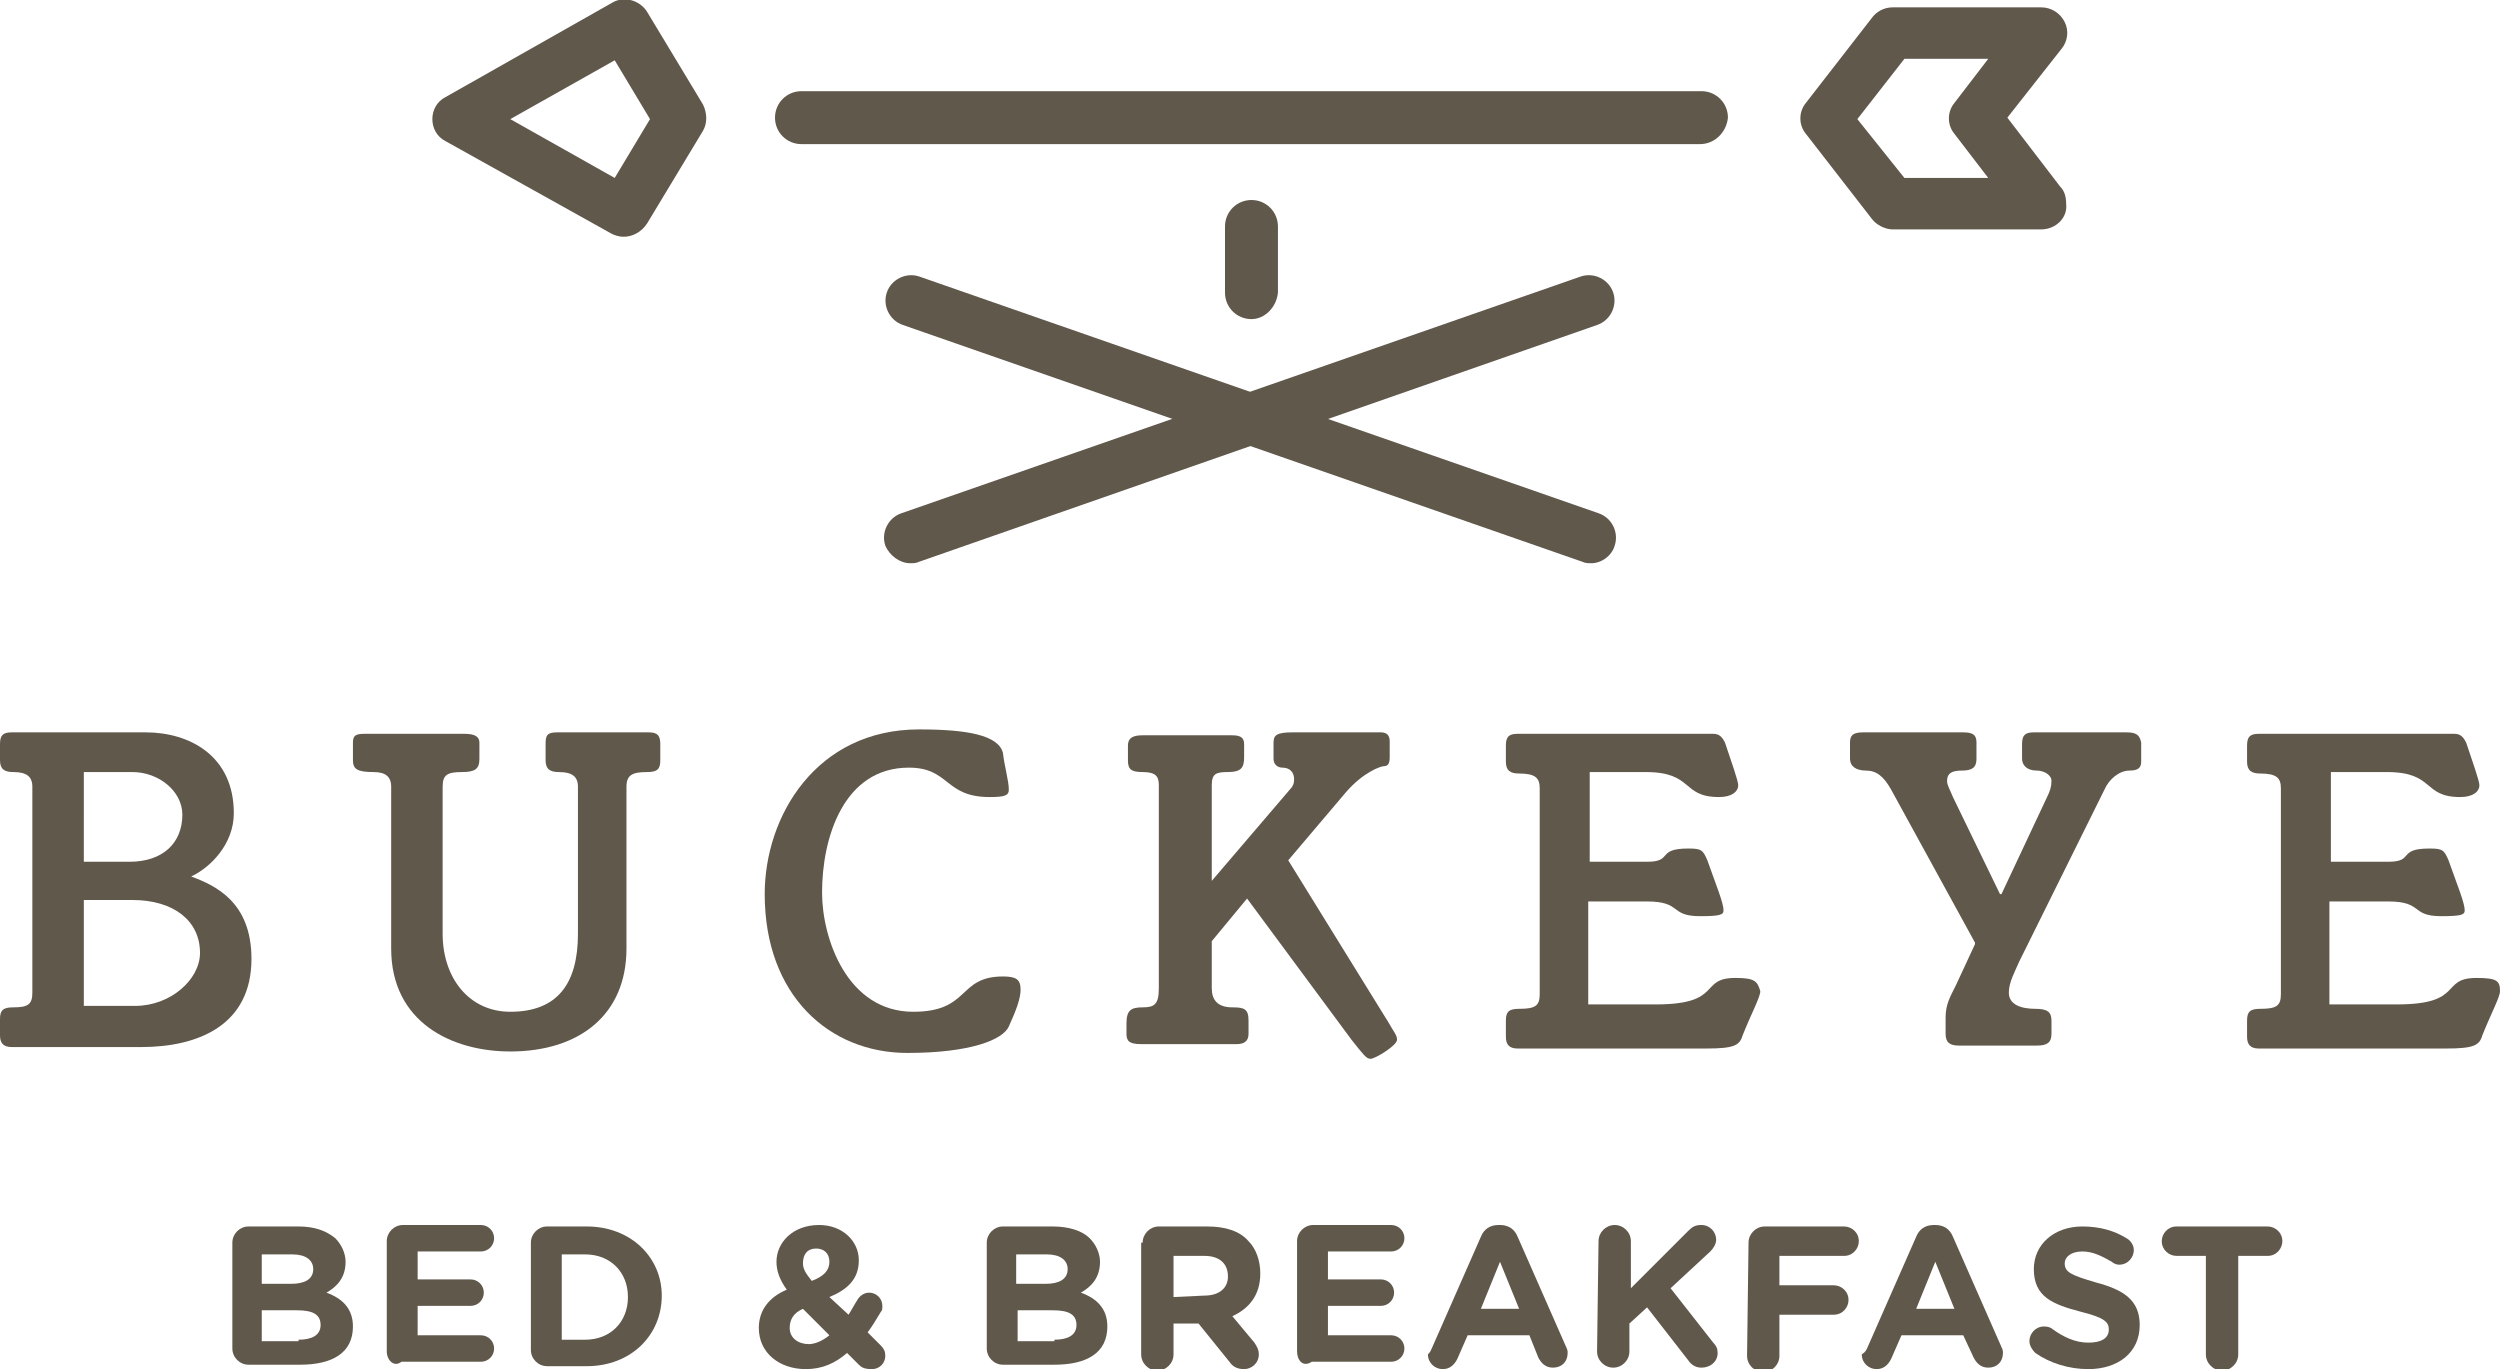 <?xml version="1.0" encoding="utf-8"?>
<!-- Generator: Adobe Illustrator 18.1.1, SVG Export Plug-In . SVG Version: 6.00 Build 0)  -->
<svg version="1.1" id="Layer_1" xmlns="http://www.w3.org/2000/svg" xmlns:xlink="http://www.w3.org/1999/xlink" x="0px" y="0px"
	 viewBox="45 66.8 170 93.1" enable-background="new 45 66.8 170 93.1" xml:space="preserve">
<g>
	<path fill="#61584C" d="M58,126.4L58,126.4c1.3-0.6,2.9-2.2,2.9-4.3c0-3.9-3-5.5-6-5.5h-9.1c-0.6,0-0.8,0.2-0.8,0.8v1.1
		c0,0.6,0.3,0.8,0.9,0.8c0.9,0,1.3,0.3,1.3,1v14c0,0.8-0.3,1-1.3,1c-0.7,0-0.9,0.2-0.9,0.8v1.1c0,0.5,0.2,0.8,0.8,0.8h8.8
		c3.9,0,7.5-1.5,7.5-6C62.1,128.1,59.6,127,58,126.4z M50.7,119.3H54c1.8,0,3.4,1.3,3.4,2.9c0,1.9-1.3,3.2-3.6,3.2h-3.1V119.3z
		 M54.2,135.2h-3.5V128H54c2.8,0,4.6,1.4,4.6,3.6C58.6,133.4,56.6,135.2,54.2,135.2z"/>
	<path fill="#61584C" d="M89.1,116.6h-6.2c-0.7,0-0.8,0.2-0.8,0.8v1.1c0,0.6,0.3,0.8,0.9,0.8c0.9,0,1.3,0.3,1.3,1v10
		c0,3.4-1.4,5.3-4.6,5.3c-2.8,0-4.6-2.3-4.6-5.3v-10c0-0.8,0.3-1,1.3-1c0.9,0,1.2-0.2,1.2-0.9v-1.1c0-0.4-0.3-0.6-1-0.6h-6.8
		c-0.6,0-0.8,0.1-0.8,0.6v1.2c0,0.6,0.3,0.8,1.4,0.8c0.8,0,1.2,0.3,1.2,1v11c0,5,4.1,7,8.1,7c4.7,0,7.9-2.5,7.9-7v-11
		c0-0.8,0.4-1,1.4-1c0.7,0,0.9-0.2,0.9-0.8v-1.1C89.9,116.8,89.7,116.6,89.1,116.6z"/>
	<path fill="#61584C" d="M113.2,133.2c-3.1,0-2.2,2.4-6.1,2.4c-4.5,0-6.2-5-6.2-8.1c0-3.8,1.5-8.5,5.9-8.5c2.8,0,2.4,2,5.5,2
		c1,0,1.3-0.1,1.3-0.5c0-0.6-0.3-1.6-0.4-2.5c-0.3-1.2-2.4-1.6-5.7-1.6c-7,0-10.5,5.9-10.5,11.2c0,6.9,4.4,10.8,9.7,10.8
		c4.3,0,6.5-0.9,6.9-1.8c0.5-1.1,0.8-1.9,0.8-2.5C114.4,133.4,114.1,133.2,113.2,133.2z"/>
	<path fill="#61584C" d="M132.6,125.3l3.9-4.6c1.2-1.4,2.4-1.8,2.6-1.8c0.3,0,0.4-0.2,0.4-0.6v-1.1c0-0.4-0.2-0.6-0.6-0.6h-6
		c-1.1,0-1.3,0.2-1.3,0.7v1.1c0,0.4,0.3,0.6,0.6,0.6c0.5,0,0.8,0.3,0.8,0.8c0,0.3-0.1,0.5-0.3,0.7l-5.3,6.2v-6.5
		c0-0.8,0.3-0.9,1.1-0.9c0.9,0,1.1-0.3,1.1-1v-0.9c0-0.4-0.2-0.6-0.8-0.6h-6.1c-0.7,0-1,0.2-1,0.7v1c0,0.6,0.2,0.8,1,0.8
		c0.9,0,1.1,0.3,1.1,0.9V134c0,1.1-0.3,1.3-1.1,1.3c-0.8,0-1.1,0.2-1.1,1.1v0.7c0,0.5,0.2,0.7,1,0.7h6.5c0.5,0,0.8-0.2,0.8-0.7v-0.9
		c0-0.8-0.3-0.9-1.1-0.9c-1,0-1.4-0.5-1.4-1.3v-3.2l2.4-2.9l7.1,9.6c0.8,1,1,1.3,1.3,1.3c0.3,0,1.8-0.9,1.8-1.3
		c0-0.3-0.2-0.5-0.6-1.2L132.6,125.3z"/>
	<path fill="#61584C" d="M163,133.3c-2.5,0-0.8,1.8-5.4,1.8h-4.6v-7h4c2.4,0,1.5,1,3.6,1c1.4,0,1.6-0.1,1.6-0.4
		c0-0.5-0.5-1.7-1.1-3.4c-0.3-0.7-0.4-0.8-1.3-0.8c-2.2,0-1,0.9-2.8,0.9h-3.9v-6.1h3.8c3.3,0,2.4,1.7,5,1.7c0.9,0,1.3-0.4,1.3-0.8
		c0-0.3-0.5-1.7-0.9-2.9c-0.2-0.4-0.4-0.6-0.8-0.6h-13.3c-0.6,0-0.8,0.2-0.8,0.8v1.1c0,0.6,0.3,0.8,0.9,0.8c1.1,0,1.4,0.3,1.4,1v14
		c0,0.8-0.3,1-1.4,1c-0.7,0-0.9,0.2-0.9,0.8v1.1c0,0.5,0.2,0.8,0.8,0.8h12.8c1.9,0,2.3-0.2,2.5-0.9c0.6-1.5,1.2-2.6,1.2-3
		C164.5,133.5,164.3,133.3,163,133.3z"/>
	<path fill="#61584C" d="M189.6,116.6h-6.3c-0.6,0-0.8,0.2-0.8,0.8v1c0,0.4,0.3,0.8,1,0.8c0.5,0,1,0.3,1,0.7c0,0.4-0.1,0.7-0.3,1.1
		l-3.1,6.6H181l-3.2-6.6c-0.2-0.5-0.4-0.8-0.4-1.1c0-0.5,0.3-0.7,1-0.7s1-0.2,1-0.8v-1.1c0-0.5-0.2-0.7-0.9-0.7h-6.8
		c-0.7,0-0.9,0.2-0.9,0.7v1.1c0,0.5,0.4,0.8,1.1,0.8c0.7,0,1.2,0.4,1.7,1.3l5.7,10.4v0.1l-1.3,2.8c-0.4,0.8-0.7,1.3-0.7,2.2v1.1
		c0,0.6,0.3,0.8,0.9,0.8h5.3c0.7,0,1-0.2,1-0.8v-0.9c0-0.6-0.3-0.8-1.1-0.8c-1,0-1.8-0.3-1.8-1.1c0-0.7,0.4-1.4,0.7-2.1l5.8-11.7
		c0.3-0.7,1-1.3,1.7-1.3c0.6,0,0.8-0.2,0.8-0.6v-1.3C190.5,116.8,190.3,116.6,189.6,116.6z"/>
	<path fill="#61584C" d="M213.4,133.3c-2.5,0-0.8,1.8-5.4,1.8h-4.6v-7h4c2.4,0,1.5,1,3.6,1c1.4,0,1.6-0.1,1.6-0.4
		c0-0.5-0.5-1.7-1.1-3.4c-0.3-0.7-0.4-0.8-1.3-0.8c-2.2,0-1,0.9-2.8,0.9h-3.9v-6.1h3.8c3.3,0,2.4,1.7,5,1.7c0.9,0,1.3-0.4,1.3-0.8
		c0-0.3-0.5-1.7-0.9-2.9c-0.2-0.4-0.4-0.6-0.8-0.6h-13.3c-0.6,0-0.8,0.2-0.8,0.8v1.1c0,0.6,0.3,0.8,0.9,0.8c1.1,0,1.4,0.3,1.4,1v14
		c0,0.8-0.3,1-1.4,1c-0.7,0-0.9,0.2-0.9,0.8v1.1c0,0.5,0.2,0.8,0.8,0.8h12.7c1.9,0,2.3-0.2,2.5-0.9c0.6-1.5,1.2-2.6,1.2-3
		C215,133.5,214.8,133.3,213.4,133.3z"/>
</g>
<g>
	<path fill="#61584C" d="M60.8,151.3c0-0.6,0.5-1.1,1.1-1.1h3.4c1.1,0,1.9,0.3,2.5,0.8c0.4,0.4,0.7,1,0.7,1.6v0
		c0,1.1-0.6,1.7-1.3,2.1c1.1,0.4,1.8,1.1,1.8,2.3v0c0,1.8-1.4,2.6-3.6,2.6h-3.5c-0.6,0-1.1-0.5-1.1-1.1V151.3z M64.8,154.1
		c0.9,0,1.5-0.3,1.5-1v0c0-0.6-0.5-1-1.4-1h-2.1v2H64.8z M65.3,157.9c0.9,0,1.5-0.3,1.5-1v0c0-0.7-0.5-1-1.6-1h-2.4v2.1H65.3z"/>
	<path fill="#61584C" d="M71.3,158.7v-7.5c0-0.6,0.5-1.1,1.1-1.1h5.3c0.5,0,0.9,0.4,0.9,0.9c0,0.5-0.4,0.9-0.9,0.9h-4.3v1.9H77
		c0.5,0,0.9,0.4,0.9,0.9c0,0.5-0.4,0.9-0.9,0.9h-3.6v2h4.3c0.5,0,0.9,0.4,0.9,0.9c0,0.5-0.4,0.9-0.9,0.9h-5.4
		C71.8,159.8,71.3,159.3,71.3,158.7z"/>
	<path fill="#61584C" d="M81.1,151.3c0-0.6,0.5-1.1,1.1-1.1h2.7c3,0,5.1,2.1,5.1,4.7v0c0,2.7-2.1,4.8-5.1,4.8h-2.7
		c-0.6,0-1.1-0.5-1.1-1.1V151.3z M84.8,157.9c1.7,0,2.9-1.2,2.9-2.9v0c0-1.7-1.2-2.9-2.9-2.9h-1.6v5.8H84.8z"/>
	<path fill="#61584C" d="M103.4,159.6l-0.8-0.8c-0.8,0.7-1.7,1.1-2.8,1.1c-1.8,0-3.2-1.1-3.2-2.8v0c0-1.2,0.7-2.1,1.9-2.6
		c-0.5-0.7-0.7-1.3-0.7-1.9v0c0-1.3,1.1-2.5,2.9-2.5c1.6,0,2.7,1.1,2.7,2.4v0c0,1.3-0.8,2-2,2.5l1.3,1.2c0.2-0.3,0.4-0.7,0.6-1
		c0.1-0.2,0.4-0.5,0.8-0.5c0.5,0,0.9,0.4,0.9,0.9c0,0.2,0,0.3-0.1,0.4c-0.3,0.5-0.6,1-0.9,1.4l0.9,0.9c0.2,0.2,0.3,0.4,0.3,0.7
		c0,0.5-0.4,0.9-0.9,0.9C103.8,159.9,103.6,159.8,103.4,159.6z M101.4,157.6l-1.8-1.8c-0.7,0.3-0.9,0.8-0.9,1.3v0
		c0,0.7,0.6,1.1,1.3,1.1C100.4,158.2,100.9,158,101.4,157.6z M101.4,152.6L101.4,152.6c0-0.6-0.4-0.9-0.9-0.9c-0.6,0-0.9,0.4-0.9,1
		v0c0,0.4,0.2,0.7,0.6,1.2C101,153.6,101.4,153.2,101.4,152.6z"/>
	<path fill="#61584C" d="M112.1,151.3c0-0.6,0.5-1.1,1.1-1.1h3.4c1.1,0,2,0.3,2.5,0.8c0.4,0.4,0.7,1,0.7,1.6v0
		c0,1.1-0.6,1.7-1.3,2.1c1.1,0.4,1.8,1.1,1.8,2.3v0c0,1.8-1.4,2.6-3.6,2.6h-3.5c-0.6,0-1.1-0.5-1.1-1.1V151.3z M116.1,154.1
		c0.9,0,1.5-0.3,1.5-1v0c0-0.6-0.5-1-1.4-1h-2.1v2H116.1z M116.7,157.9c0.9,0,1.5-0.3,1.5-1v0c0-0.7-0.5-1-1.6-1h-2.4v2.1H116.7z"/>
	<path fill="#61584C" d="M122.7,151.3c0-0.6,0.5-1.1,1.1-1.1h3.3c1.2,0,2.2,0.3,2.8,1c0.5,0.5,0.8,1.3,0.8,2.2v0
		c0,1.5-0.8,2.4-1.9,2.9l1.5,1.8c0.2,0.3,0.3,0.5,0.3,0.8c0,0.6-0.5,1-1,1c-0.5,0-0.8-0.2-1-0.5l-2.1-2.6h-1.7v2.1
		c0,0.6-0.5,1.1-1.1,1.1s-1.1-0.5-1.1-1.1V151.3z M126.9,154.9c1,0,1.6-0.5,1.6-1.3v0c0-0.9-0.6-1.4-1.6-1.4h-2.1v2.8L126.9,154.9
		L126.9,154.9z"/>
	<path fill="#61584C" d="M133.2,158.7v-7.5c0-0.6,0.5-1.1,1.1-1.1h5.3c0.5,0,0.9,0.4,0.9,0.9c0,0.5-0.4,0.9-0.9,0.9h-4.3v1.9h3.6
		c0.5,0,0.9,0.4,0.9,0.9c0,0.5-0.4,0.9-0.9,0.9h-3.6v2h4.3c0.5,0,0.9,0.4,0.9,0.9c0,0.5-0.4,0.9-0.9,0.9h-5.4
		C133.6,159.8,133.2,159.3,133.2,158.7z"/>
	<path fill="#61584C" d="M142.4,158.4l3.3-7.5c0.2-0.5,0.6-0.8,1.2-0.8h0.1c0.6,0,1,0.3,1.2,0.8l3.3,7.5c0.1,0.2,0.1,0.3,0.1,0.4
		c0,0.6-0.4,1-1,1c-0.5,0-0.8-0.3-1-0.7l-0.6-1.5h-4.2l-0.7,1.6c-0.2,0.4-0.5,0.7-1,0.7c-0.5,0-1-0.4-1-1
		C142.3,158.7,142.3,158.6,142.4,158.4z M148.3,155.8l-1.3-3.2l-1.3,3.2H148.3z"/>
	<path fill="#61584C" d="M153.7,151.2c0-0.6,0.5-1.1,1.1-1.1c0.6,0,1.1,0.5,1.1,1.1v3.2l3.9-3.9c0.3-0.3,0.5-0.4,0.9-0.4
		c0.6,0,1,0.5,1,1c0,0.3-0.2,0.6-0.4,0.8l-2.7,2.5l2.9,3.7c0.2,0.2,0.3,0.4,0.3,0.7c0,0.6-0.5,1-1.1,1c-0.4,0-0.7-0.2-0.9-0.5
		l-2.8-3.6l-1.2,1.1v1.9c0,0.6-0.5,1.1-1.1,1.1c-0.6,0-1.1-0.5-1.1-1.1L153.7,151.2L153.7,151.2z"/>
	<path fill="#61584C" d="M163.9,151.3c0-0.6,0.5-1.1,1.1-1.1h5.4c0.5,0,1,0.4,1,1c0,0.5-0.4,1-1,1H166v2h3.7c0.5,0,1,0.4,1,1
		c0,0.5-0.4,1-1,1H166v2.8c0,0.6-0.5,1.1-1.1,1.1c-0.6,0-1.1-0.5-1.1-1.1L163.9,151.3L163.9,151.3z"/>
	<path fill="#61584C" d="M172,158.4l3.3-7.5c0.2-0.5,0.6-0.8,1.2-0.8h0.1c0.6,0,1,0.3,1.2,0.8l3.3,7.5c0.1,0.2,0.1,0.3,0.1,0.4
		c0,0.6-0.4,1-1,1c-0.5,0-0.8-0.3-1-0.7l-0.7-1.5h-4.2l-0.7,1.6c-0.2,0.4-0.5,0.7-1,0.7c-0.5,0-1-0.4-1-1
		C171.9,158.7,171.9,158.6,172,158.4z M177.9,155.8l-1.3-3.2l-1.3,3.2H177.9z"/>
	<path fill="#61584C" d="M183.4,158.8c-0.2-0.2-0.4-0.5-0.4-0.8c0-0.5,0.4-1,1-1c0.3,0,0.5,0.1,0.6,0.2c0.7,0.5,1.5,0.9,2.4,0.9
		c0.9,0,1.4-0.3,1.4-0.9v0c0-0.5-0.3-0.8-1.9-1.2c-1.9-0.5-3.2-1-3.2-2.9v0c0-1.7,1.4-2.9,3.3-2.9c1.2,0,2.2,0.3,3,0.8
		c0.2,0.1,0.5,0.4,0.5,0.8c0,0.5-0.4,1-1,1c-0.2,0-0.4-0.1-0.5-0.2c-0.7-0.4-1.3-0.7-2-0.7c-0.8,0-1.2,0.4-1.2,0.8v0
		c0,0.6,0.4,0.8,2.1,1.3c1.9,0.5,3,1.2,3,2.9v0c0,1.9-1.5,3-3.5,3C185.7,159.9,184.4,159.5,183.4,158.8z"/>
	<path fill="#61584C" d="M195,152.2h-2c-0.5,0-1-0.4-1-1c0-0.5,0.4-1,1-1h6.2c0.5,0,1,0.4,1,1c0,0.5-0.4,1-1,1h-2v6.7
		c0,0.6-0.5,1.1-1.1,1.1c-0.6,0-1.1-0.5-1.1-1.1V152.2L195,152.2z"/>
</g>
<g>
	<path fill="#61584C" d="M160.6,76.6H99.5c-1,0-1.8-0.8-1.8-1.8s0.8-1.8,1.8-1.8h61.2c1,0,1.8,0.8,1.8,1.8
		C162.4,75.8,161.6,76.6,160.6,76.6z"/>
</g>
<g>
	<path fill="#61584C" d="M87.4,82.9c-0.3,0-0.6-0.1-0.8-0.2l-11.3-6.3c-0.6-0.3-0.9-0.9-0.9-1.5c0-0.6,0.3-1.2,0.9-1.5L86.6,67
		c0.8-0.5,1.9-0.2,2.4,0.6l3.8,6.3c0.3,0.6,0.3,1.3,0,1.8l-3.8,6.3C88.6,82.6,88,82.9,87.4,82.9z M79.7,74.9l7.1,4l2.4-4l-2.4-4
		L79.7,74.9z"/>
</g>
<g>
	<path fill="#61584C" d="M183.8,82.4C183.8,82.4,183.8,82.4,183.8,82.4h-10.1c-0.5,0-1.1-0.3-1.4-0.7l-4.5-5.8
		c-0.5-0.6-0.5-1.5,0-2.1l4.5-5.8c0.3-0.4,0.8-0.7,1.4-0.7h10.1c0.7,0,1.3,0.4,1.6,1c0.3,0.6,0.2,1.3-0.2,1.8l-3.7,4.7l3.6,4.7
		c0.3,0.3,0.4,0.7,0.4,1.2C185.6,81.6,184.8,82.4,183.8,82.4z M174.5,78.9h5.7l-2.3-3c-0.5-0.6-0.5-1.5,0-2.1l2.3-3h-5.7l-3.2,4.1
		L174.5,78.9z"/>
</g>
<g>
	
		<path fill="#61584C" stroke="#000000" stroke-width="16.207" stroke-linecap="round" stroke-linejoin="round" stroke-miterlimit="10" d="
		M107.4,110.9"/>
</g>
<g>
	
		<path fill="#61584C" stroke="#000000" stroke-width="16.207" stroke-linecap="round" stroke-linejoin="round" stroke-miterlimit="10" d="
		M122.7,93"/>
</g>
<g>
	<path fill="#61584C" d="M153.2,105.1c-0.2,0-0.4,0-0.6-0.1l-46.2-16.1c-0.9-0.3-1.4-1.3-1.1-2.2c0.3-0.9,1.3-1.4,2.2-1.1l46.2,16.1
		c0.9,0.3,1.4,1.3,1.1,2.2C154.6,104.6,153.9,105.1,153.2,105.1z"/>
</g>
<g>
	<path fill="#61584C" d="M106.9,105.1c-0.7,0-1.4-0.5-1.7-1.2c-0.3-0.9,0.2-1.9,1.1-2.2l46.2-16.1c0.9-0.3,1.9,0.2,2.2,1.1
		s-0.2,1.9-1.1,2.2L107.5,105C107.3,105.1,107.1,105.1,106.9,105.1z"/>
</g>
<g>
	<path fill="#61584C" d="M130.1,88.5c-1,0-1.8-0.8-1.8-1.8v-4.5c0-1,0.8-1.8,1.8-1.8c1,0,1.8,0.8,1.8,1.8v4.5
		C131.8,87.7,131,88.5,130.1,88.5z"/>
</g>
</svg>
